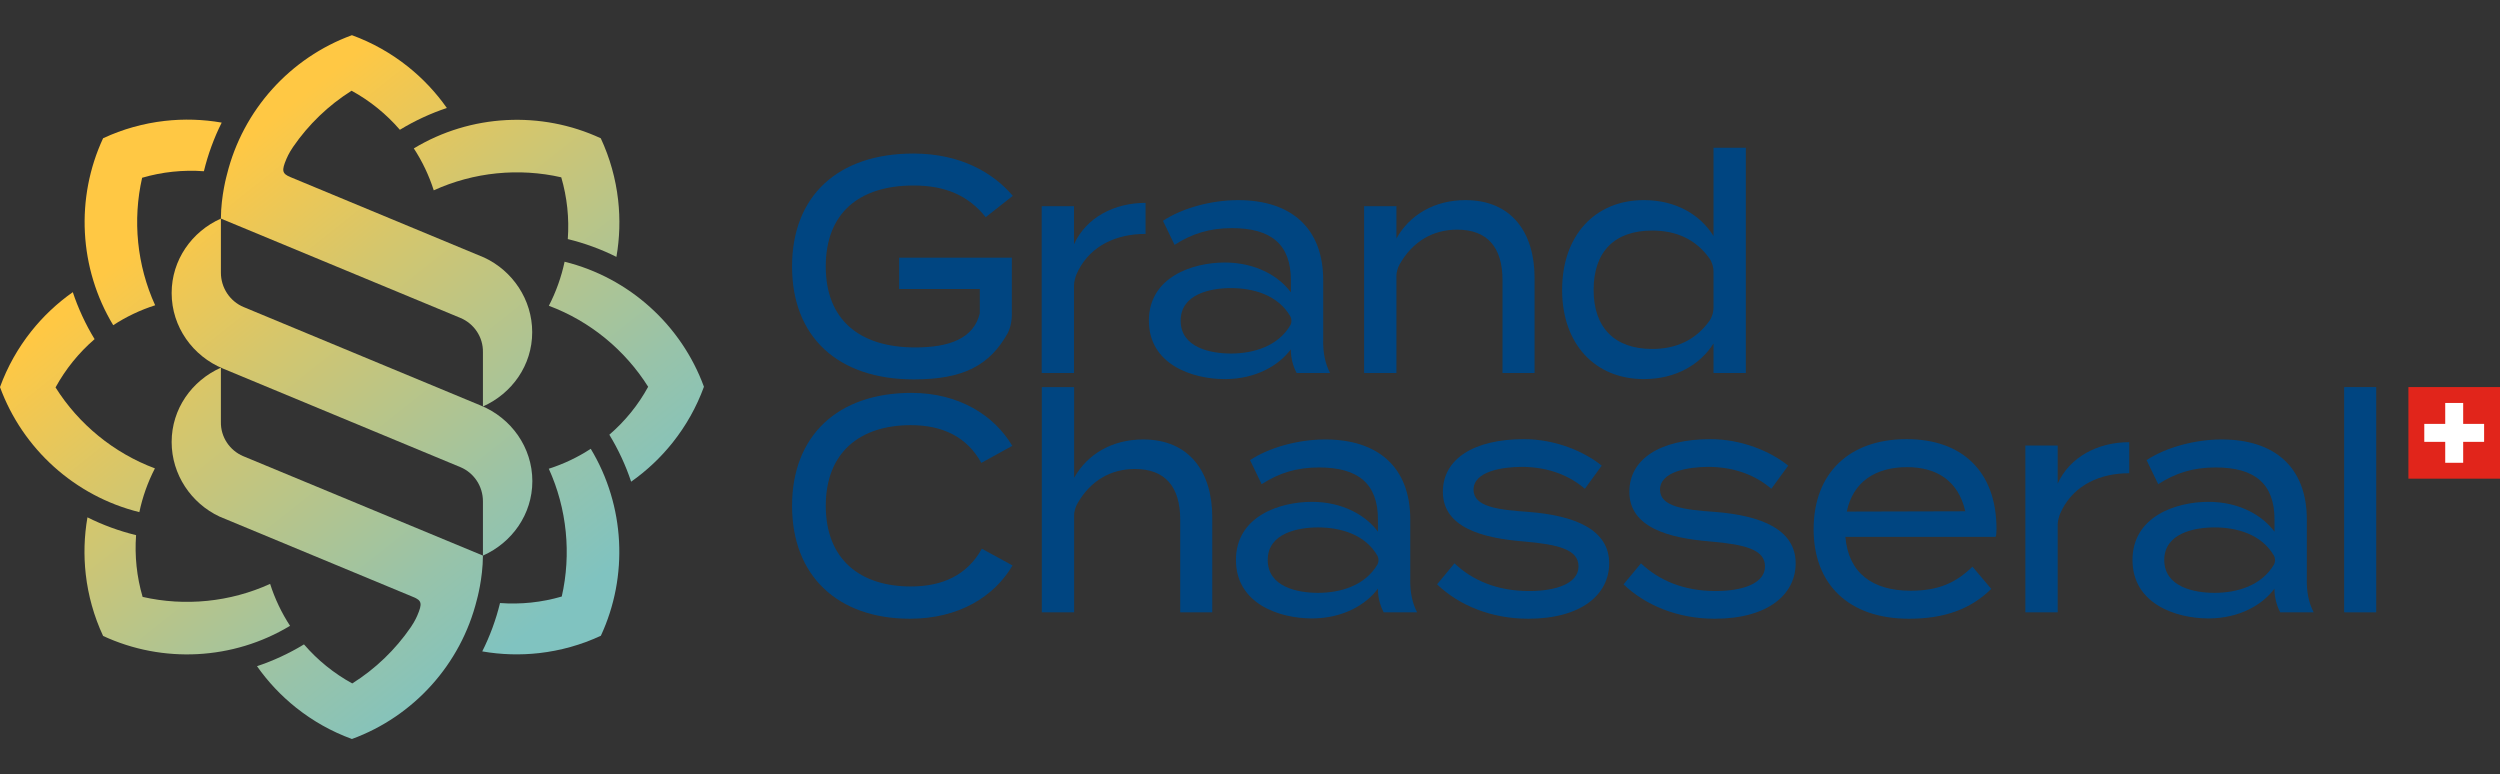 <svg xmlns="http://www.w3.org/2000/svg" xmlns:xlink="http://www.w3.org/1999/xlink" id="grand-chasseral" x="0px" y="0px" width="310px" height="96px" viewBox="0 0 310 96" style="enable-background:new 0 0 310 96;" xml:space="preserve"><rect x="0" y="0" width="310" height="96" fill="#333333" stroke="none"/><style type="text/css">	.st0{fill:#E1251B;}	.st1{fill:#FFFFFF;}	.st2{fill:#004581;}	.st3{fill:url(#SVGID_1_);}	.st4{fill:url(#SVGID_00000026885773275192258360000000737308691705291656_);}	.st5{fill:url(#SVGID_00000111162674594609139130000010230978882598096280_);}	.st6{fill:url(#SVGID_00000149342832040140547570000014538316481679309964_);}	.st7{fill:url(#SVGID_00000116198213681983557440000014707321962026387638_);}	.st8{fill:url(#SVGID_00000048459703197712366010000010505662475096136861_);}	.st9{fill:url(#SVGID_00000109751146892003189950000011276388348091198357_);}	.st10{fill:url(#SVGID_00000067238037234261743520000002662479748444709300_);}	.st11{fill:url(#SVGID_00000004540816508982020170000008565657606829304967_);}</style><g>	<g>		<g>			<rect x="298.643" y="47.997" class="st0" width="11.357" height="11.357"></rect>			<path id="path3172_00000152260047408753663950000005576202987553137832_" class="st1" d="M300.612,52.563h2.596v-2.596     h2.226v2.596h2.596v2.226h-2.596v2.596h-2.226v-2.596h-2.596V52.563z"></path>		</g>		<g>			<path class="st2" d="M121.749,68.041l3.803,2.076c-2.261,3.85-6.646,6.605-12.709,6.605     c-8.975,0-14.627-5.322-14.627-14.002s5.652-14.003,14.799-14.003c5.892,0,10.277,2.793,12.504,6.567     l-3.837,2.114c-1.781-3.246-4.83-4.68-8.735-4.68c-6.337,0-10.551,3.397-10.551,10.002     c0,6.605,4.213,10.002,10.551,10.002C116.85,72.721,119.933,71.325,121.749,68.041z"></path>			<path class="st2" d="M199.539,69.853c0,3.85-3.426,6.869-10.037,6.869c-4.59,0-8.598-1.661-11.305-4.265     l2.158-2.604c2.192,2.076,5.241,3.435,9.249,3.435c3.46,0,6.132-0.981,6.132-3.057s-2.432-2.718-6.851-3.095     c-5.104-0.415-9.969-1.736-9.969-6.152c0-4.038,3.768-6.529,10.071-6.529c3.837,0,7.434,1.51,9.626,3.284     l-2.09,2.868c-1.816-1.547-4.316-2.68-7.742-2.717c-2.535,0-6.063,0.566-6.063,2.831     c0,2.114,2.98,2.491,6.817,2.755C195.291,63.927,199.539,65.663,199.539,69.853z"></path>			<path class="st2" d="M222.663,69.853c0,3.85-3.426,6.869-10.037,6.869c-4.59,0-8.598-1.661-11.305-4.265     l2.158-2.604c2.192,2.076,5.241,3.435,9.249,3.435c3.46,0,6.132-0.981,6.132-3.057s-2.432-2.718-6.851-3.095     c-5.104-0.415-9.969-1.736-9.969-6.152c0-4.038,3.768-6.529,10.071-6.529c3.837,0,7.434,1.51,9.626,3.284     l-2.09,2.868c-1.816-1.547-4.316-2.68-7.742-2.717c-2.535,0-6.063,0.566-6.063,2.831     c0,2.114,2.98,2.491,6.817,2.755C218.415,63.927,222.663,65.663,222.663,69.853z"></path>			<path class="st2" d="M236.914,73.25c3.46,0,5.618-0.981,7.673-2.982l2.329,2.755     c-2.569,2.529-5.824,3.699-10.208,3.699c-7.502,0-11.819-4.303-11.819-11.096     c0-6.869,4.316-11.172,11.544-11.172c6.748,0,11.133,3.888,11.133,11.134c0,0.49-0.034,0.755-0.103,0.981     h-18.635C229.207,71.061,232.187,73.25,236.914,73.25z M229.001,63.437l14.696-0.038     c-0.857-3.774-3.528-5.473-7.228-5.473C232.529,57.926,229.755,59.776,229.001,63.437z"></path>			<path class="st2" d="M290.675,75.929V48h3.974v27.93H290.675z"></path>			<path class="st2" d="M181.721,24.815c-3.837,0-6.92,1.811-8.564,4.755v-4.001h-4.008v20.683h4.008V34.259     c-0.008-0.579,0.206-1.115,0.383-1.458c1.638-2.901,4.175-4.325,7.154-4.325c3.734,0,5.618,2.189,5.618,6.265     v11.511h3.974V34.439C190.285,28.853,187.442,24.815,181.721,24.815z"></path>			<path class="st2" d="M141.756,54.492c-3.837,0-6.92,1.811-8.564,4.755V48.001h-4.008v27.929h4.008V63.937     c-0.008-0.579,0.206-1.115,0.383-1.458c1.638-2.901,4.175-4.325,7.154-4.325c3.734,0,5.618,2.189,5.618,6.265     v11.511h3.974V64.116C150.32,58.53,147.477,54.492,141.756,54.492z"></path>			<path class="st2" d="M133.178,30.287v-4.718h-4.008v20.683h4.008V35.33l0,0     c0.026-0.497,0.167-0.961,0.301-1.301c0.082-0.19,0.169-0.377,0.262-0.556     c0-0,0.002-0.003,0.002-0.003l-0-0c1.559-2.985,4.643-4.465,8.308-4.465v-3.85     C138.179,25.155,134.685,26.966,133.178,30.287z"></path>			<path class="st2" d="M255.152,59.964V55.246h-4.008v20.683h4.008V65.006l0,0     c0.026-0.497,0.167-0.961,0.301-1.301c0.082-0.19,0.169-0.377,0.262-0.556     c0-0,0.002-0.003,0.002-0.003l-0-0c1.559-2.985,4.643-4.465,8.308-4.465v-3.85     C260.154,54.831,256.659,56.643,255.152,59.964z"></path>			<path class="st2" d="M212.476,18.323v10.945c-1.61-2.604-4.625-4.454-8.633-4.454     c-6.098,0-10.14,4.416-10.14,11.134c0,6.681,4.042,11.059,10.14,11.059c4.008,0,7.022-1.85,8.633-4.416v3.661     h4.008V18.323H212.476z M204.871,43.271c-4.659,0-7.262-2.642-7.262-7.322c0-4.756,2.603-7.36,7.262-7.36     c2.868,0,5.387,0.995,7.159,3.535c0.195,0.316,0.463,0.895,0.446,1.678l0-0v4.222l-0-0     c0.016,0.759-0.236,1.329-0.429,1.651C210.274,42.238,207.748,43.271,204.871,43.271z"></path>			<path class="st2" d="M164.069,42.255l0.008-0.002v-7.511c0-6.492-4.008-9.926-10.551-9.926     c-3.391,0-6.988,1.019-9.318,2.566l1.439,2.982c2.158-1.397,4.351-2.076,7.125-2.076     c4.83,0,7.297,2,7.297,6.454v1.51c-1.473-2.001-4.351-3.699-8.187-3.699c-4.042,0-9.421,1.812-9.421,7.209     c0,5.435,5.378,7.247,9.421,7.247c3.831,0,6.705-1.693,8.18-3.69v0.029c0,0.981,0.24,2,0.719,2.905h4.144     C164.309,45.045,164.069,43.801,164.069,42.255z M152.636,43.838c-2.501,0-6.235-0.717-6.235-4.076     c0-3.321,3.734-4.038,6.235-4.038c2.743,0,5.841,0.833,7.388,3.542c0.041,0.092,0.107,0.273,0.114,0.512v0.003     c-0.006,0.238-0.073,0.419-0.114,0.511C158.477,42.969,155.379,43.838,152.636,43.838z"></path>			<path class="st2" d="M174.866,71.931l0.008-0.002V64.418c0-6.492-4.008-9.926-10.551-9.926     c-3.391,0-6.988,1.019-9.318,2.566l1.439,2.982c2.158-1.397,4.351-2.076,7.125-2.076     c4.83,0,7.297,2,7.297,6.454v1.51c-1.473-2.001-4.351-3.699-8.187-3.699c-4.042,0-9.421,1.812-9.421,7.209     c0,5.435,5.378,7.247,9.421,7.247c3.831,0,6.705-1.693,8.18-3.69v0.029c0,0.981,0.24,2,0.719,2.905h4.144     C175.106,74.722,174.866,73.477,174.866,71.931z M163.432,73.514c-2.501,0-6.235-0.717-6.235-4.076     c0-3.321,3.734-4.038,6.235-4.038c2.743,0,5.841,0.833,7.388,3.542c0.041,0.092,0.107,0.273,0.114,0.512v0.003     c-0.006,0.238-0.073,0.419-0.114,0.511C169.273,72.645,166.175,73.514,163.432,73.514z"></path>			<path class="st2" d="M286.038,71.931l0.008-0.002V64.418c0-6.492-4.008-9.926-10.551-9.926     c-3.391,0-6.988,1.019-9.318,2.566l1.439,2.982c2.158-1.397,4.351-2.076,7.125-2.076     c4.83,0,7.297,2,7.297,6.454v1.51c-1.473-2.001-4.351-3.699-8.187-3.699c-4.042,0-9.421,1.812-9.421,7.209     c0,5.435,5.378,7.247,9.421,7.247c3.831,0,6.705-1.693,8.18-3.69v0.029c0,0.981,0.24,2,0.719,2.905h4.144     C286.278,74.722,286.039,73.477,286.038,71.931z M274.605,73.514c-2.501,0-6.235-0.717-6.235-4.076     c0-3.321,3.734-4.038,6.235-4.038c2.743,0,5.841,0.833,7.388,3.542c0.041,0.092,0.107,0.273,0.114,0.512v0.003     c-0.006,0.238-0.073,0.419-0.114,0.511C280.446,72.645,277.348,73.514,274.605,73.514z"></path>			<g>				<path class="st2" d="M125.468,31.948h-13.977v3.887h10.003v3.02c-0.751,3.124-3.787,4.227-8.001,4.227      c-6.886,0-11.099-3.397-11.099-10.039c0-6.643,4.145-10.04,10.894-10.04c4.008,0,6.817,1.283,8.941,3.925      l3.357-2.642c-2.398-2.831-6.44-5.246-12.332-5.246c-9.386,0-15.039,5.284-15.039,14.003      c0,8.718,5.652,14.002,15.107,14.002c6.122,0,9.406-1.722,11.659-5.777c0.403-0.821,0.475-1.745,0.486-2.102      V31.948z"></path>			</g>		</g>	</g>	<g>		<linearGradient id="SVGID_1_" gradientUnits="userSpaceOnUse" x1="91.181" y1="54.48" x2="49.644" y2="2.091">			<stop offset="0" style="stop-color:#80C3C0"></stop>			<stop offset="0.226" style="stop-color:#98C3A9"></stop>			<stop offset="0.702" style="stop-color:#D5C66C"></stop>			<stop offset="1" style="stop-color:#FFC844"></stop>		</linearGradient>		<path class="st3" d="M53.785,23.602c4.964-2.264,10.566-2.81,15.811-1.615c0.729,2.491,0.999,5.09,0.81,7.659    c2.066,0.498,4.175,1.273,6.03,2.208c0.407-2.334,0.477-4.71,0.211-7.06c-0.298-2.624-1.014-5.21-2.151-7.648    c-7.382-3.429-16.125-3.004-23.182,1.255C52.357,20,53.194,21.747,53.785,23.602z"></path>					<linearGradient id="SVGID_00000095307870513188836520000018095129183964859799_" gradientUnits="userSpaceOnUse" x1="88.038" y1="59.48" x2="44.212" y2="4.204">			<stop offset="0" style="stop-color:#80C3C0"></stop>			<stop offset="0.226" style="stop-color:#98C3A9"></stop>			<stop offset="0.702" style="stop-color:#D5C66C"></stop>			<stop offset="1" style="stop-color:#FFC844"></stop>		</linearGradient>		<path style="fill:url(#SVGID_00000095307870513188836520000018095129183964859799_);" d="M68.058,37.916    c5.112,1.909,9.45,5.491,12.314,10.045c-1.246,2.277-2.863,4.261-4.814,5.944    c1.108,1.813,2.052,3.852,2.703,5.825c1.938-1.363,3.668-2.993,5.141-4.843c1.645-2.066,2.967-4.401,3.887-6.929    c-2.795-7.645-9.278-13.526-17.279-15.505C69.616,34.321,68.952,36.186,68.058,37.916z"></path>					<linearGradient id="SVGID_00000109018347739933680150000000379861945526421679_" gradientUnits="userSpaceOnUse" x1="71.17" y1="74.07" x2="27.086" y2="18.469">			<stop offset="0" style="stop-color:#80C3C0"></stop>			<stop offset="0.226" style="stop-color:#98C3A9"></stop>			<stop offset="0.702" style="stop-color:#D5C66C"></stop>			<stop offset="1" style="stop-color:#FFC844"></stop>		</linearGradient>		<path style="fill:url(#SVGID_00000109018347739933680150000000379861945526421679_);" d="M68.05,58.123    c2.264,4.964,2.803,10.6,1.608,15.846c-2.491,0.729-5.086,0.998-7.656,0.808    c-0.498,2.066-1.268,4.142-2.203,5.996c2.334,0.407,4.71,0.477,7.06,0.211    c2.624-0.298,5.21-1.014,7.648-2.151c3.429-7.382,3.004-16.125-1.255-23.182    C71.653,56.695,69.906,57.531,68.05,58.123z"></path>					<linearGradient id="SVGID_00000028295973893852331660000016089083492411600562_" gradientUnits="userSpaceOnUse" x1="41.945" y1="99.348" x2="0.408" y2="46.959">			<stop offset="0" style="stop-color:#80C3C0"></stop>			<stop offset="0.226" style="stop-color:#98C3A9"></stop>			<stop offset="0.702" style="stop-color:#D5C66C"></stop>			<stop offset="1" style="stop-color:#FFC844"></stop>		</linearGradient>		<path style="fill:url(#SVGID_00000028295973893852331660000016089083492411600562_);" d="M33.495,72.401    c-4.964,2.264-10.566,2.81-15.811,1.615c-0.729-2.491-0.999-5.09-0.81-7.659    c-2.066-0.498-4.175-1.273-6.03-2.208c-0.407,2.334-0.477,4.71-0.211,7.06    c0.298,2.624,1.014,5.21,2.151,7.648c7.382,3.429,16.125,3.004,23.182-1.255    C34.923,76.004,34.087,74.257,33.495,72.401z"></path>					<linearGradient id="SVGID_00000052819784023741348220000004768586336300312734_" gradientUnits="userSpaceOnUse" x1="47.641" y1="97.511" x2="3.815" y2="42.235">			<stop offset="0" style="stop-color:#80C3C0"></stop>			<stop offset="0.226" style="stop-color:#98C3A9"></stop>			<stop offset="0.702" style="stop-color:#D5C66C"></stop>			<stop offset="1" style="stop-color:#FFC844"></stop>		</linearGradient>		<path style="fill:url(#SVGID_00000052819784023741348220000004768586336300312734_);" d="M19.209,58.079    C14.098,56.17,9.751,52.595,6.887,48.041c1.246-2.277,2.892-4.305,4.843-5.988    c-1.108-1.813-2.052-3.852-2.703-5.825c-1.938,1.363-3.668,2.993-5.141,4.843C2.241,43.137,0.92,45.472,0,48    c2.795,7.645,9.278,13.526,17.279,15.505C17.672,61.636,18.316,59.81,19.209,58.079z"></path>					<linearGradient id="SVGID_00000036247141563208589000000007289458992196916895_" gradientUnits="userSpaceOnUse" x1="64.785" y1="83.287" x2="20.701" y2="27.686">			<stop offset="0" style="stop-color:#80C3C0"></stop>			<stop offset="0.226" style="stop-color:#98C3A9"></stop>			<stop offset="0.702" style="stop-color:#D5C66C"></stop>			<stop offset="1" style="stop-color:#FFC844"></stop>		</linearGradient>		<path style="fill:url(#SVGID_00000036247141563208589000000007289458992196916895_);" d="M19.239,37.854    c-2.264-4.964-2.81-10.566-1.615-15.811c2.491-0.729,5.09-0.999,7.659-0.81    c0.498-2.066,1.273-4.175,2.208-6.03c-2.334-0.407-4.71-0.477-7.06-0.211    c-2.624,0.298-5.21,1.014-7.648,2.151c-3.429,7.382-3.004,16.125,1.255,23.182    C15.636,39.282,17.383,38.445,19.239,37.854z"></path>					<linearGradient id="SVGID_00000139972655175841243770000017447146416838371210_" gradientUnits="userSpaceOnUse" x1="67.108" y1="77.592" x2="24.585" y2="23.96">			<stop offset="0" style="stop-color:#80C3C0"></stop>			<stop offset="0.226" style="stop-color:#98C3A9"></stop>			<stop offset="0.702" style="stop-color:#D5C66C"></stop>			<stop offset="1" style="stop-color:#FFC844"></stop>		</linearGradient>		<path style="fill:url(#SVGID_00000139972655175841243770000017447146416838371210_);" d="M27.392,27.105l-0,6.698    c-0.003,1.91,1.148,3.567,2.802,4.265l29.433,12.223c3.751,1.541,6.384,5.171,6.384,9.372    c0,4.098-2.517,7.629-6.127,9.23l0-6.704c0.008-1.91-1.125-3.558-2.779-4.257l-29.437-12.221    c-3.751-1.541-6.384-5.172-6.384-9.372C21.283,32.242,23.787,28.706,27.392,27.105z"></path>					<linearGradient id="SVGID_00000093156786136442066170000006759697856752524215_" gradientUnits="userSpaceOnUse" x1="78.889" y1="67.498" x2="35.77" y2="13.113">			<stop offset="0" style="stop-color:#80C3C0"></stop>			<stop offset="0.226" style="stop-color:#98C3A9"></stop>			<stop offset="0.702" style="stop-color:#D5C66C"></stop>			<stop offset="1" style="stop-color:#FFC844"></stop>		</linearGradient>		<path style="fill:url(#SVGID_00000093156786136442066170000006759697856752524215_);" d="M60.045,31.939    c3.519,1.641,5.948,5.21,5.948,9.252c0,4.103-2.504,7.602-6.11,9.211l0-6.723    c0.04-1.889-1.111-3.546-2.765-4.245l-29.727-12.329c0.008-2.862,0.756-5.486,0.756-5.486    c1.981-7.997,7.849-14.463,15.491-17.256c2.528,0.92,4.863,2.241,6.929,3.886    c1.85,1.473,3.481,3.203,4.843,5.141c-1.972,0.65-4.011,1.594-5.825,2.703c-1.683-1.951-3.711-3.597-5.988-4.843    c-2.868,1.804-5.344,4.185-7.26,6.976c-0.536,0.781-0.811,1.458-0.811,1.458    c-0.625,1.469-0.568,1.852,0.525,2.292L60.045,31.939z"></path>					<linearGradient id="SVGID_00000085220952280614572400000017823800431841473687_" gradientUnits="userSpaceOnUse" x1="55.984" y1="88.533" x2="12.861" y2="34.143">			<stop offset="0" style="stop-color:#80C3C0"></stop>			<stop offset="0.226" style="stop-color:#98C3A9"></stop>			<stop offset="0.702" style="stop-color:#D5C66C"></stop>			<stop offset="1" style="stop-color:#FFC844"></stop>		</linearGradient>		<path style="fill:url(#SVGID_00000085220952280614572400000017823800431841473687_);" d="M27.232,64.061    c-3.519-1.641-5.948-5.21-5.948-9.252c0-4.103,2.504-7.61,6.107-9.217l-0,6.731    c-0.038,1.887,1.114,3.544,2.767,4.242l29.725,12.328c-0.008,2.862-0.753,5.487-0.753,5.487    c-1.981,7.997-7.849,14.463-15.491,17.256c-2.528-0.92-4.863-2.241-6.929-3.887    c-1.85-1.473-3.481-3.203-4.843-5.141c1.972-0.65,4.011-1.594,5.825-2.703c1.683,1.951,3.711,3.597,5.988,4.843    c2.868-1.804,5.344-4.185,7.26-6.976c0.536-0.781,0.811-1.458,0.811-1.458c0.625-1.469,0.568-1.852-0.525-2.292    L27.232,64.061z"></path>	</g></g></svg>